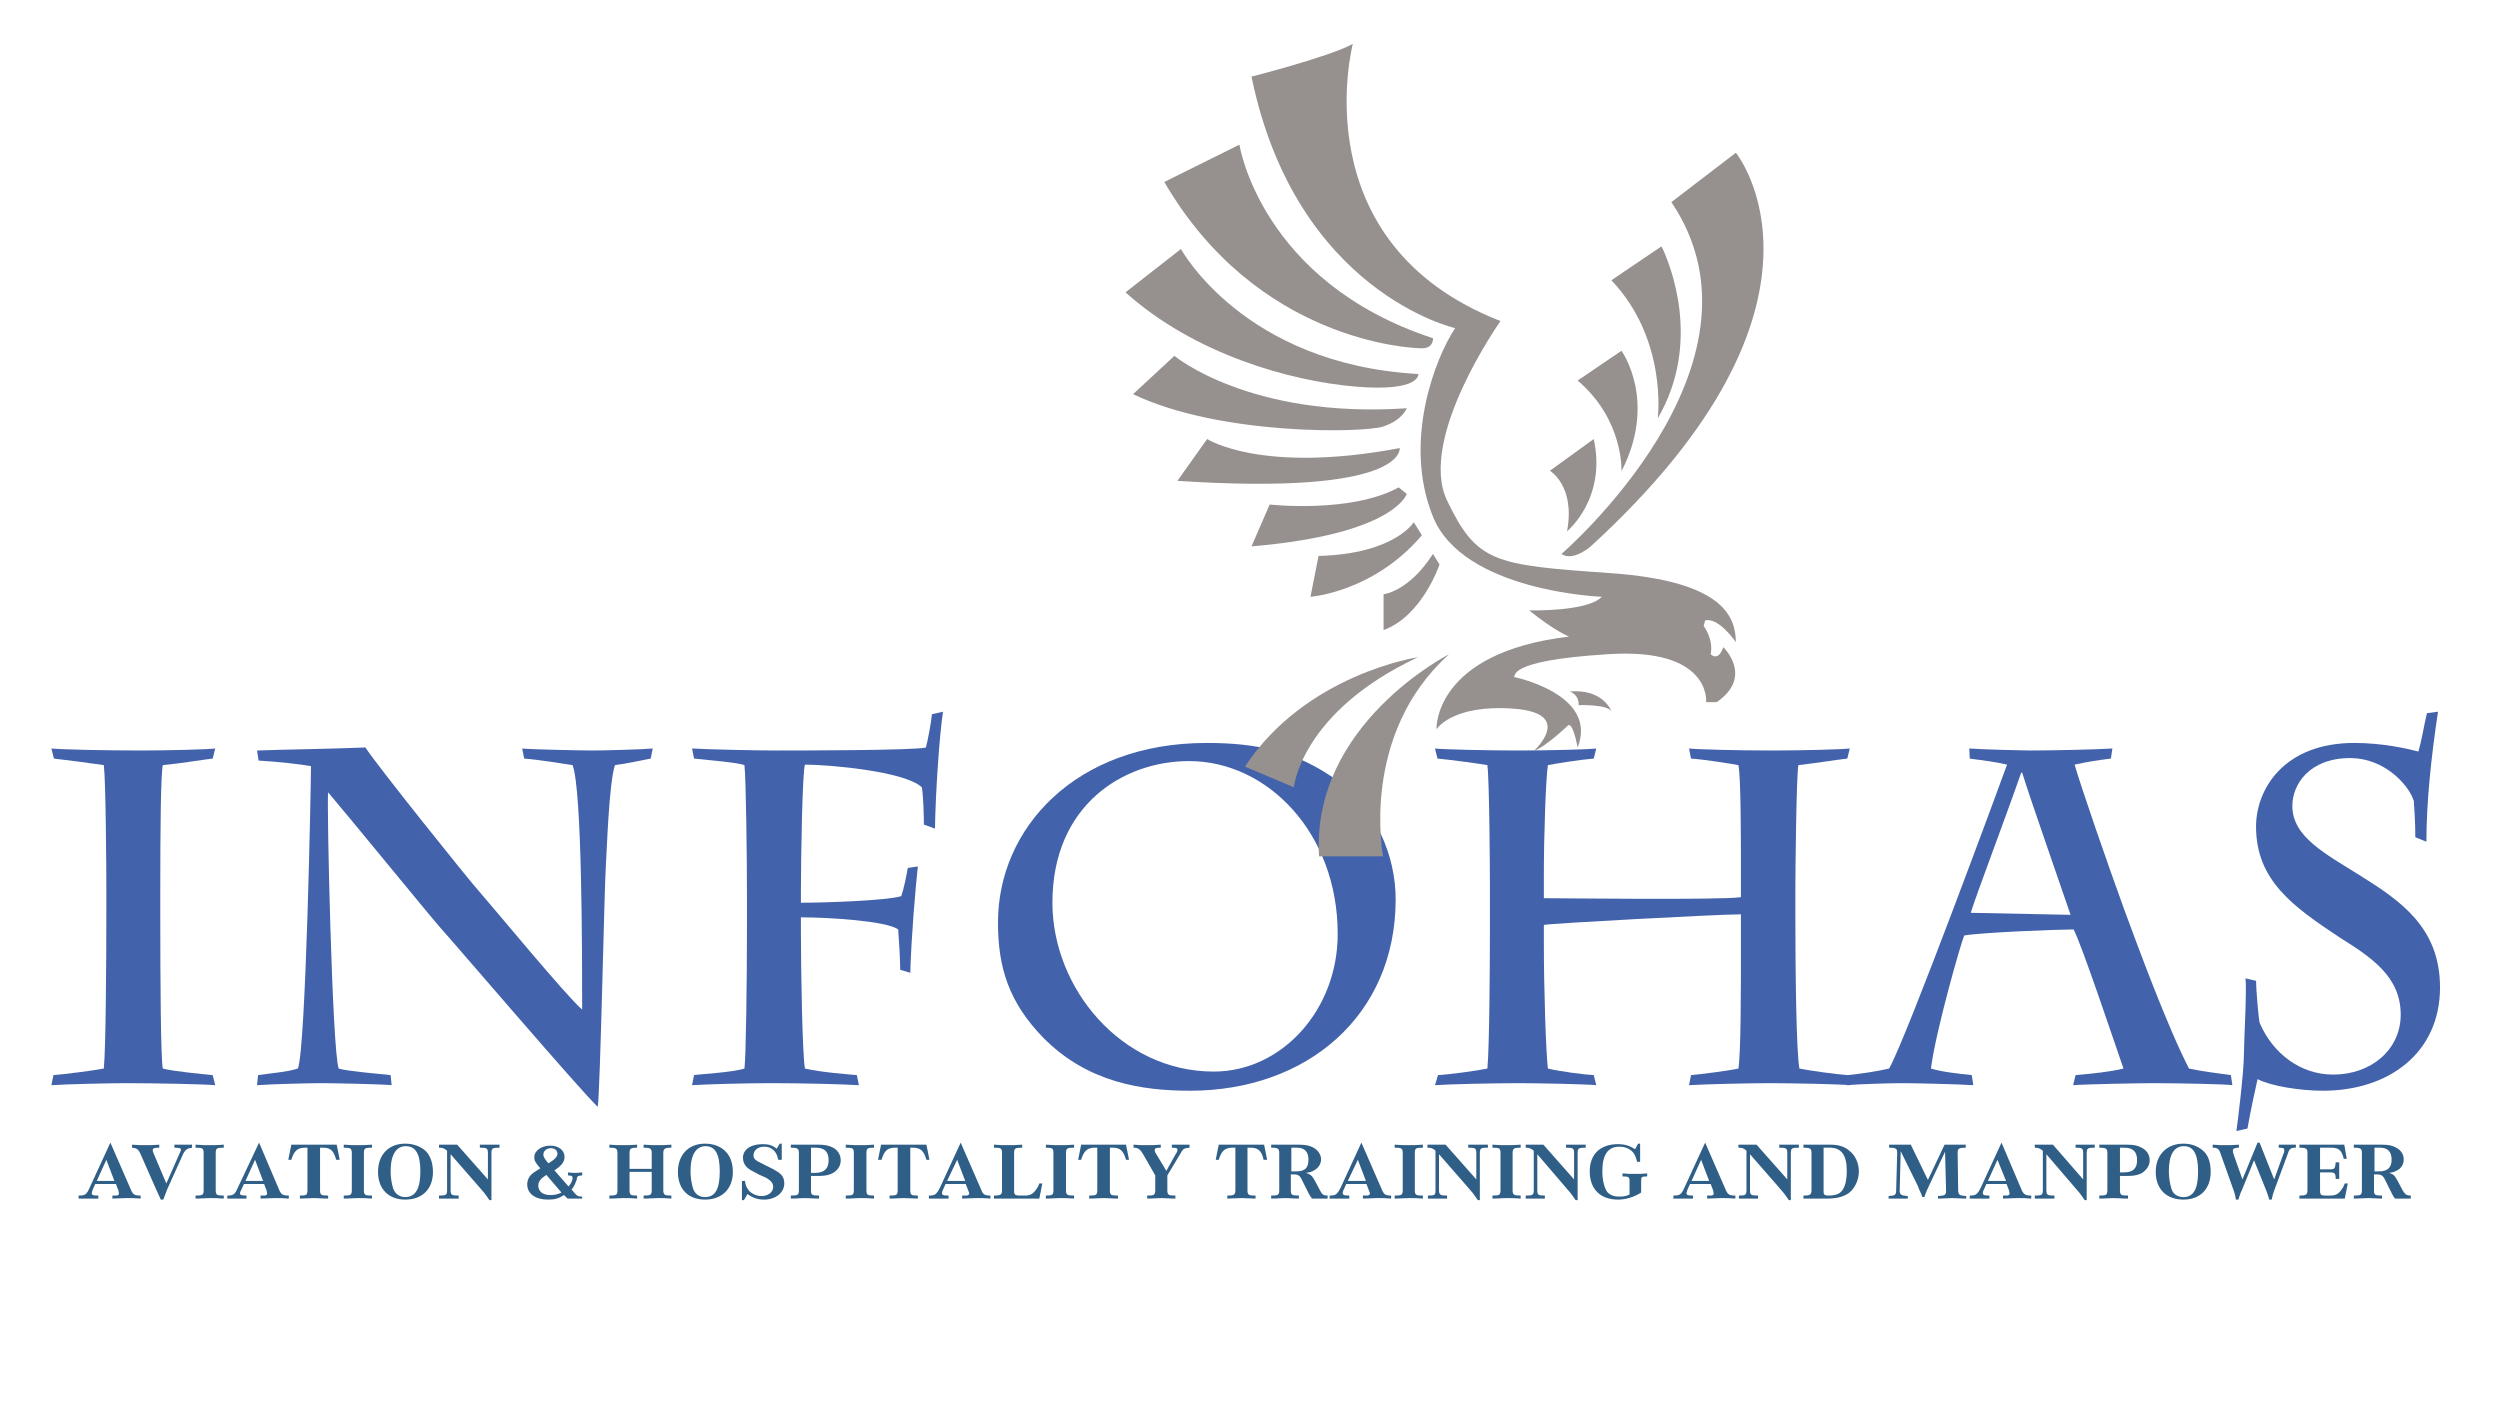<svg version="1.2" xmlns="http://www.w3.org/2000/svg" viewBox="0 0 496 280" width="496" height="280"><defs><clipPath clipPathUnits="userSpaceOnUse" id="cp1"><path d="m-6-52.15h510v360.6h-510z"/></clipPath><clipPath clipPathUnits="userSpaceOnUse" id="cp2"><path d="m-6-52.15h510v360.6h-510z"/></clipPath><clipPath clipPathUnits="userSpaceOnUse" id="cp3"><path d="m-6-52.15h510v360.6h-510z"/></clipPath><clipPath clipPathUnits="userSpaceOnUse" id="cp4"><path d="m-6-52.15h510v360.6h-510z"/></clipPath><clipPath clipPathUnits="userSpaceOnUse" id="cp5"><path d="m-6-52.15h510v360.6h-510z"/></clipPath><clipPath clipPathUnits="userSpaceOnUse" id="cp6"><path d="m-6-52.15h510v360.6h-510z"/></clipPath><clipPath clipPathUnits="userSpaceOnUse" id="cp7"><path d="m-6-52.15h510v360.6h-510z"/></clipPath><clipPath clipPathUnits="userSpaceOnUse" id="cp8"><path d="m-6-52.15h510v360.6h-510z"/></clipPath><clipPath clipPathUnits="userSpaceOnUse" id="cp9"><path d="m-6-52.15h510v360.6h-510z"/></clipPath><clipPath clipPathUnits="userSpaceOnUse" id="cp10"><path d="m-6-52.15h510v360.6h-510z"/></clipPath><clipPath clipPathUnits="userSpaceOnUse" id="cp11"><path d="m-6-52.15h510v360.6h-510z"/></clipPath><clipPath clipPathUnits="userSpaceOnUse" id="cp12"><path d="m-6-52.15h510v360.6h-510z"/></clipPath><clipPath clipPathUnits="userSpaceOnUse" id="cp13"><path d="m-6-52.15h510v360.6h-510z"/></clipPath><clipPath clipPathUnits="userSpaceOnUse" id="cp14"><path d="m-6-52.15h510v360.6h-510z"/></clipPath><clipPath clipPathUnits="userSpaceOnUse" id="cp15"><path d="m-6-52.15h510v360.6h-510z"/></clipPath><clipPath clipPathUnits="userSpaceOnUse" id="cp16"><path d="m-6-52.15h510v360.6h-510z"/></clipPath><clipPath clipPathUnits="userSpaceOnUse" id="cp17"><path d="m-6-52.15h510v360.6h-510z"/></clipPath><clipPath clipPathUnits="userSpaceOnUse" id="cp18"><path d="m-6-52.15h510v360.6h-510z"/></clipPath><clipPath clipPathUnits="userSpaceOnUse" id="cp19"><path d="m-6-52.15h510v360.6h-510z"/></clipPath><clipPath clipPathUnits="userSpaceOnUse" id="cp20"><path d="m-6-52.15h510v360.6h-510z"/></clipPath><clipPath clipPathUnits="userSpaceOnUse" id="cp21"><path d="m-6-52.15h510v360.6h-510z"/></clipPath><clipPath clipPathUnits="userSpaceOnUse" id="cp22"><path d="m-6-52.15h510v360.6h-510z"/></clipPath><clipPath clipPathUnits="userSpaceOnUse" id="cp23"><path d="m-6-52.15h510v360.6h-510z"/></clipPath><clipPath clipPathUnits="userSpaceOnUse" id="cp24"><path d="m-6-52.15h510v360.6h-510z"/></clipPath><clipPath clipPathUnits="userSpaceOnUse" id="cp25"><path d="m-6-52.15h510v360.6h-510z"/></clipPath><clipPath clipPathUnits="userSpaceOnUse" id="cp26"><path d="m-6-52.15h510v360.6h-510z"/></clipPath><clipPath clipPathUnits="userSpaceOnUse" id="cp27"><path d="m-6-52.15h510v360.6h-510z"/></clipPath><clipPath clipPathUnits="userSpaceOnUse" id="cp28"><path d="m-6-52.15h510v360.6h-510z"/></clipPath><clipPath clipPathUnits="userSpaceOnUse" id="cp29"><path d="m-6-52.15h510v360.6h-510z"/></clipPath><clipPath clipPathUnits="userSpaceOnUse" id="cp30"><path d="m-6-52.15h510v360.6h-510z"/></clipPath><clipPath clipPathUnits="userSpaceOnUse" id="cp31"><path d="m-6-52.15h510v360.6h-510z"/></clipPath><clipPath clipPathUnits="userSpaceOnUse" id="cp32"><path d="m-6-52.15h510v360.6h-510z"/></clipPath><clipPath clipPathUnits="userSpaceOnUse" id="cp33"><path d="m-6-52.15h510v360.6h-510z"/></clipPath><clipPath clipPathUnits="userSpaceOnUse" id="cp34"><path d="m-6-52.15h510v360.6h-510z"/></clipPath><clipPath clipPathUnits="userSpaceOnUse" id="cp35"><path d="m-6-52.15h510v360.6h-510z"/></clipPath><clipPath clipPathUnits="userSpaceOnUse" id="cp36"><path d="m-6-52.15h510v360.6h-510z"/></clipPath><clipPath clipPathUnits="userSpaceOnUse" id="cp37"><path d="m-6-52.15h510v360.6h-510z"/></clipPath><clipPath clipPathUnits="userSpaceOnUse" id="cp38"><path d="m-6-52.15h510v360.6h-510z"/></clipPath><clipPath clipPathUnits="userSpaceOnUse" id="cp39"><path d="m-6-52.15h510v360.6h-510z"/></clipPath><clipPath clipPathUnits="userSpaceOnUse" id="cp40"><path d="m-6-52.15h510v360.6h-510z"/></clipPath><clipPath clipPathUnits="userSpaceOnUse" id="cp41"><path d="m-6-52.15h510v360.6h-510z"/></clipPath><clipPath clipPathUnits="userSpaceOnUse" id="cp42"><path d="m-6-52.15h510v360.6h-510z"/></clipPath><clipPath clipPathUnits="userSpaceOnUse" id="cp43"><path d="m-6-52.15h510v360.6h-510z"/></clipPath><clipPath clipPathUnits="userSpaceOnUse" id="cp44"><path d="m-6-52.15h510v360.6h-510z"/></clipPath><clipPath clipPathUnits="userSpaceOnUse" id="cp45"><path d="m-6-52.15h510v360.6h-510z"/></clipPath><clipPath clipPathUnits="userSpaceOnUse" id="cp46"><path d="m-6-52.15h510v360.6h-510z"/></clipPath><clipPath clipPathUnits="userSpaceOnUse" id="cp47"><path d="m-6-52.15h510v360.6h-510z"/></clipPath><clipPath clipPathUnits="userSpaceOnUse" id="cp48"><path d="m-6-52.15h510v360.6h-510z"/></clipPath><clipPath clipPathUnits="userSpaceOnUse" id="cp49"><path d="m-6-52.15h510v360.6h-510z"/></clipPath><clipPath clipPathUnits="userSpaceOnUse" id="cp50"><path d="m-6-52.15h510v360.6h-510z"/></clipPath><clipPath clipPathUnits="userSpaceOnUse" id="cp51"><path d="m-6-52.15h510v360.6h-510z"/></clipPath><clipPath clipPathUnits="userSpaceOnUse" id="cp52"><path d="m-6-52.15h510v360.6h-510z"/></clipPath><clipPath clipPathUnits="userSpaceOnUse" id="cp53"><path d="m-6-52.15h510v360.6h-510z"/></clipPath><clipPath clipPathUnits="userSpaceOnUse" id="cp54"><path d="m-6-52.15h510v360.6h-510z"/></clipPath><clipPath clipPathUnits="userSpaceOnUse" id="cp55"><path d="m-6-52.15h510v360.6h-510z"/></clipPath><clipPath clipPathUnits="userSpaceOnUse" id="cp56"><path d="m-6-52.15h510v360.6h-510z"/></clipPath><clipPath clipPathUnits="userSpaceOnUse" id="cp57"><path d="m-6-52.15h510v360.6h-510z"/></clipPath><clipPath clipPathUnits="userSpaceOnUse" id="cp58"><path d="m-6-52.15h510v360.6h-510z"/></clipPath><clipPath clipPathUnits="userSpaceOnUse" id="cp59"><path d="m-6-52.15h510v360.6h-510z"/></clipPath><clipPath clipPathUnits="userSpaceOnUse" id="cp60"><path d="m-6-52.15h510v360.6h-510z"/></clipPath><clipPath clipPathUnits="userSpaceOnUse" id="cp61"><path d="m-6-52.15h510v360.6h-510z"/></clipPath></defs><style>.a{fill:#4262ab}.b{fill:#96908e}.c{fill:#2f5e86}</style><g clip-path="url(#cp1)"><path class="a" d="m31.8 182.1c0 12.3 0.1 28 0.5 29.9 2.3 0.6 8 1.1 9.9 1.3l0.5 2c-2.1-0.2-11.9-0.4-17.8-0.4-3.2 0-11.8 0.2-14.7 0.4l0.4-2c1.6-0.1 8-0.9 10-1.3 0.4-4 0.5-21.4 0.5-30.6v-5.6c0-3.1-0.1-20.8-0.5-24-1.9-0.3-8.1-1.1-9.9-1.3l-0.5-2c1.8 0.2 10.5 0.4 17.9 0.4 4.8 0 13-0.2 14.6-0.4l-0.5 2c-1.9 0.2-6.5 1-9.9 1.3-0.4 1.9-0.5 12.9-0.5 24.5z"/></g><g clip-path="url(#cp2)"><path class="a" d="m51 148.9c5.2-0.2 14.1-0.3 21.5-0.6 2 3.2 21 26.9 22.6 28.6 2.4 2.7 17.4 20.9 20.4 23.4 0-10.5 0-43.6-1.9-48.5-1.9-0.3-6.9-1.1-9.6-1.3l-0.4-2c1.8 0.2 11.9 0.4 14 0.4 2.1 0 9.9-0.2 11.9-0.4l-0.4 2c-1.2 0.2-4.6 1-7.1 1.3-1.2 3.7-1.6 17-1.8 20-0.3 4.5-1.1 44.1-1.6 47.8-2.9-2.6-29-33.1-31.2-35.5-1.3-1.4-19.2-23.3-22.3-26.9-0.3 1.9 0.8 51.4 2.1 54.8 1.4 0.5 8.5 1.1 10.3 1.3l0.2 2c-1.7-0.2-11.5-0.4-13.9-0.4-2.8 0-10.1 0.2-12.8 0.4l0.2-2c2.7-0.4 5.7-0.6 7.9-1.3 1.6-4 2.6-56.9 2.6-60-2.2-0.4-6.8-0.9-10.4-1.1z"/></g><g clip-path="url(#cp3)"><path class="a" d="m148.2 178.1c0-8.4-0.2-23.6-0.5-26.3-1.2-0.5-7.2-1-10-1.3l-0.4-2c3.3 0.2 12.9 0.4 16.5 0.4 4.1 0 27.9 0 29.9-0.6 0.3-1.1 1-4.6 1.2-6.6l2.2-0.5c-0.7 4.3-1.5 16.2-1.6 23.2l-2.2-0.8c0-1.5-0.1-5.6-0.4-7.4-3.4-3.2-18.5-4.5-23.2-4.5-0.5 1.4-0.8 18.2-0.8 25.3v2.1c4.6 0 16.9-0.4 19.9-1.3 0.5-1.4 1-3.8 1.3-5.6l2-0.3c-0.5 4.6-1.3 14-1.5 21.1l-2-0.6c0-2-0.2-5.2-0.4-8-2.3-1.7-13.9-2.4-19.3-2.4v2.8c0 7.9 0.3 24.6 0.8 27.2 3.6 0.8 8.2 1.1 10.3 1.3l0.4 2c-3.3-0.2-11-0.4-17.3-0.4-5.4 0-12.5 0.2-15.8 0.4l0.4-2c1.1-0.2 7.4-0.5 10-1.3 0.3-2.2 0.5-17.5 0.5-28z"/></g><g clip-path="url(#cp4)"><path class="a" d="m207 205.9c-6.9-7.1-9-14-9-22.9 0-18.6 15.3-35.6 41.4-35.6 9.9 0 17.9 1.6 26.1 7.6 7.4 5.5 11.4 14.7 11.4 23.4 0 23.1-17.6 38-40.8 38-9.5 0-20.3-1.6-29.1-10.5zm58.4-20.6c0-20-13.9-34.3-29.5-34.3-13 0-27.1 8.7-27.1 28.1 0 16.9 13.6 33.5 32 33.5 13.5 0 24.6-12.2 24.6-27.3z"/></g><g clip-path="url(#cp5)"><path class="a" d="m295.6 175.7c0-3-0.1-20.8-0.5-23.9-1.7-0.3-7.6-1.1-9.9-1.3l-0.5-2c1.6 0.2 10.6 0.4 16.6 0.4 5.8 0 13.9-0.2 15.4-0.4l-0.5 2c-2.6 0.2-7.6 1-9.1 1.3-0.4 2.6-0.8 13.7-0.8 21.8v4.6c2.4 0 35.4 0.4 39.1-0.2v-4.4c0-7.3 0-19.4-0.5-21.8-1.6-0.3-6.6-1.1-9.4-1.3l-0.4-2c1.6 0.2 10.3 0.4 16.2 0.4 6.1 0 14-0.2 15.7-0.4l-0.5 2c-1.9 0.2-6.9 1-9.7 1.3-0.4 1.9-0.6 21.3-0.6 23.9v6.6c0 10.9 0.2 26.5 0.8 29.7 1.9 0.4 7.7 1.2 9.6 1.3l0.4 2c-1.8-0.2-11.4-0.4-15.8-0.4-4.1 0-12.9 0.2-16.1 0.4l0.4-2c1.4-0.1 7.7-0.9 9.4-1.3 0.5-3.2 0.5-15.2 0.5-25.2v-5.4c-4.4 0-37.8 1.8-39.1 2.1v3.3c0 9.6 0.4 21.7 0.8 25.2 2.5 0.6 7.2 1.2 9.1 1.3l0.5 2c-2-0.2-11.3-0.4-15.4-0.4-4.9 0-13.8 0.2-16.6 0.4l0.6-2c2.1-0.1 8-0.9 9.8-1.3 0.4-4.4 0.5-20.3 0.5-27.4 0 0 0-8.9 0-8.9z"/></g><g clip-path="url(#cp6)"><path class="a" d="m411.8 213.3c3.3-0.3 6.6-0.6 9.5-1.3-1.7-4.9-8.4-24.9-9.9-27.6-3.3 0-18.3 0.6-21.7 1.2-0.6 1.3-5.7 19.1-6.6 26.4 2.3 0.7 5.4 1 8.1 1.3l0.3 2c-2.9-0.2-11.5-0.4-14.2-0.4-2.4 0-8.8 0.2-10.9 0.4l0.2-2c2.8-0.3 5.6-0.7 8.2-1.3 3.4-5.9 22.1-56.7 23.4-60.3-2-0.5-5.1-0.9-7.4-1.2l-0.1-2c2.8 0.2 10.6 0.4 12.2 0.4 4 0 13.4-0.2 16.2-0.4l-0.3 2c-2.5 0.3-5 0.7-7.2 1.2 1.2 4.2 6.3 19 9.9 28.9 2.7 7.3 8.5 23.1 12.8 31.4 2.8 0.6 5.5 0.9 8.3 1.3l0.3 2c-1.1-0.2-10.6-0.4-15.6-0.4-2.8 0-13.4 0.2-16 0.4zm-10.6-60h-0.2c-2.9 8.4-9.1 24.7-10 27.8l19.8 0.4c-2.1-6.2-8-23-9.6-28.2z"/></g><g clip-path="url(#cp7)"><path class="a" d="m443.7 224.4c0.2-1.3 1.5-11.7 1.5-15.4 0-2.5 0.6-12.7 0.3-14.9l2.1 0.5c0 1.3 0.4 6.6 0.7 8.3 2.6 6.1 8.1 10.3 14.6 10.3 7.5 0 13.4-4.9 13.4-11.9 0-7.6-5.9-11.4-12.1-15.3-9.2-6.1-16.6-11.3-16.6-22 0-7.4 5.5-16.6 19.5-16.6 5.5 0 10.4 1.1 12.7 1.7 0.7-2.3 1.1-5.1 1.7-7.6l2.2-0.3c-1.4 9.3-2.3 18.1-2.3 25.8l-2.2-0.9c0-3.2-0.2-5.5-0.3-7.2-1.1-3.4-6-8.5-12.6-8.5-8.1 0-11.5 5.2-11.5 9.5 0 6.1 6.4 9.4 13.6 13.9 7.8 4.9 15.7 10.2 15.7 22.1 0 13.1-10.3 20.5-23.2 20.5-4.5 0-10.3-0.9-13-2.3-0.4 1.8-1.4 6.3-2 9.8z"/></g><g clip-path="url(#cp8)"><path class="b" d="m274.4 169.9c0 0-4.7-24.1 13.1-40.1 0 0-27.4 13.9-25.8 40.1z"/></g><g clip-path="url(#cp9)"><path class="b" d="m256.7 156.2c0 0 1.4-14.9 24.6-25.8 0 0-22.2 3.3-34.3 21.7z"/></g><g clip-path="url(#cp10)"><path class="b" d="m284.3 109.9l1.3 2.1c0 0-3.4 10.2-11.1 13v-7.1c0 0 5-0.5 9.8-8z"/></g><g clip-path="url(#cp11)"><path class="b" d="m260 118.4c0 0 12.5-0.9 22.1-12.2l-1.6-2.6c0 0-3.8 6.3-18.9 6.7z"/></g><g clip-path="url(#cp12)"><path class="b" d="m279.1 98c0 0-2.4 8-30.8 10.4l3.6-8.3c0 0 16.1 1.8 25.6-3.4z"/></g><g clip-path="url(#cp13)"><path class="b" d="m277.7 88.9c0 0 1.5 9.5-44.1 6.5l5.9-8.3c0 0 10.7 7 38.2 1.8z"/></g><g clip-path="url(#cp14)"><path class="b" d="m279.1 81c0 0-0.8 2.3-4.6 3.6-3.7 1.3-32.4 1.9-49.7-6.4l8.2-7.6c0 0 14.9 12.5 46.1 10.4z"/></g><g clip-path="url(#cp15)"><path class="b" d="m281.4 74.2c0 0 0.5 3.6-12.5 2.5-12.9-1.1-31.9-6.4-45.6-18.7l11-8.6c0 0 12.4 22.9 47.1 24.8z"/></g><g clip-path="url(#cp16)"><path class="b" d="m284.3 67.1c0 0 0.2 2-2.2 2-2.5 0-32.8-1.5-51.1-33l14.9-7.4c0 0 4.2 27.2 38.4 38.4z"/></g><g clip-path="url(#cp17)"><path class="b" d="m248.3 15.2c0 0 15.7-4 20.1-6.5 0 0-10.4 39.5 29.3 55 0 0-16.5 23.3-10.6 35.6 5.9 12.3 9.2 12.8 32.3 14.4 23.2 1.6 24.9 9.1 25 13.7 0 0-3.4-5-6.1-4.3l-0.3 1.1c0 0 2 2.5 1.4 5.6 0 0 1.5 1.6 2.5-1.4 0 0 6.1 5.8-1.3 10.9h-2.1c0 0 1.1-10.9-19.6-9.5-20.7 1.3-17.9 4.5-18.6 4.5 0 0 16.9 3.4 12.7 14 0 0-1-5.7-2.1-4.2 0 0-4.3 4.1-6.6 4.9 0 0 8.3-7.5-4-8.4-12.3-0.9-15.3 4.1-15.3 4.1 0 0-0.7-15.2 26.3-18.4 0 0-3-1.2-7.9-5.2 0 0 11.6 0.3 14.4-2.7 0 0-27.5-1-33.5-15.9-6-14.8 0.4-31.4 4.4-37.4 0 0-31.6-7.1-40.4-49.9z"/></g><g clip-path="url(#cp18)"><path class="b" d="m313.2 139.9c0 0 5.6-0.2 6.5 1.2 0 0-1.6-4.5-8.3-3.9 0 0 1.9 0.5 1.8 2.7z"/></g><g clip-path="url(#cp19)"><path class="b" d="m307.5 93.4c0 0 5.1 3 3.4 12 0 0 7.9-6.4 5.3-18.3z"/></g><g clip-path="url(#cp20)"><path class="b" d="m313 75.5l8.7-5.9c0 0 7.2 9.9 0 23.9 0 0 0.5-10.2-8.7-18z"/></g><g clip-path="url(#cp21)"><path class="b" d="m329.6 48.9q0 0 0.3 0.5c1.4 3.1 7.8 18.5-1 33.6 0 0 2-15.6-9.2-27.4z"/></g><g clip-path="url(#cp22)"><path class="b" d="m331.6 40.1l12.8-9.8c0 0 24.1 29.7-28.8 78.1 0 0-3.5 3.1-5.8 1.5 0 0 43.6-37.5 21.8-69.8z"/></g><g clip-path="url(#cp23)"><path class="c" d="m18.9 234.9l-0.5 1.1c-0.1 0.4-0.2 0.6-0.2 0.7 0 0.4 0.2 0.5 1.3 0.5v0.6c-0.9 0-1.4 0-1.9 0-0.5 0-1 0-2 0v-0.6c1.3 0 1.6-0.2 2.2-1.6l4.1-8.9 4.1 9.4c0.4 0.9 0.7 1.1 1.9 1.1v0.6c-1.1-0.1-1.8-0.1-2.8-0.1-1.1 0-1.7 0.1-2.8 0.1v-0.6c0.7 0 0.7 0 0.9 0 0.3-0.1 0.4-0.2 0.4-0.4 0-0.1 0-0.1-0.1-0.6l-0.5-1.3zm3.8-0.6l-1.6-4.2-1.9 4.2z"/></g><g clip-path="url(#cp24)"><path class="c" d="m31.9 238c-0.2-0.4-0.4-0.9-1-2.2l-3-6.8c-0.5-1.1-0.8-1.2-1.7-1.3v-0.6c1.1 0.1 1.7 0.1 2.7 0.1 1 0 1.6 0 2.7-0.1v0.6c-1 0-1.3 0.1-1.3 0.5 0 0.1 0 0.2 0.2 0.7l2.5 5.9 2.6-5.9c0.2-0.5 0.3-0.6 0.3-0.8 0-0.3-0.3-0.4-1.3-0.4v-0.6c0.8 0 1.2 0 1.8 0 0.5 0 1 0 1.7 0v0.6c-0.9 0.1-1.3 0.4-1.7 1.1l-3.2 7.1c-0.3 0.7-0.4 1.1-0.8 2.1 0 0-0.5 0-0.5 0z"/></g><g clip-path="url(#cp25)"><path class="c" d="m40.4 228.8c0-1-0.2-1.1-1.6-1.1v-0.6c1.3 0.1 1.9 0.1 2.8 0.1 0.9 0 1.6 0 2.8-0.1v0.6c-1.4 0-1.6 0.1-1.6 1.1v7.3c0 1 0.2 1.1 1.6 1.1v0.6c-1.2-0.1-1.9-0.1-2.8-0.1-0.9 0-1.6 0.1-2.8 0.1v-0.6c1.4 0 1.6-0.1 1.6-1.1z"/></g><g clip-path="url(#cp26)"><path class="c" d="m48.4 234.9l-0.5 1.1c-0.2 0.4-0.3 0.6-0.3 0.7 0 0.4 0.3 0.5 1.3 0.5v0.6c-0.9 0-1.4 0-1.9 0-0.5 0-1 0-1.9 0v-0.6c1.2 0 1.5-0.2 2.1-1.6l4.2-8.9 4 9.4c0.4 0.9 0.7 1.1 1.9 1.1v0.6c-1.1-0.1-1.7-0.1-2.8-0.1-1.1 0-1.7 0.1-2.8 0.1v-0.6c0.7 0 0.7 0 0.9 0 0.3-0.1 0.4-0.2 0.4-0.4 0-0.1 0-0.1-0.1-0.6l-0.5-1.3zm3.8-0.6l-1.6-4.2-1.9 4.2z"/></g><g clip-path="url(#cp27)"><path class="c" d="m63.5 236.1c0 1 0.2 1.1 1.6 1.1v0.6c-1.2 0-1.8-0.1-2.8-0.1-1.1 0-1.7 0.1-2.8 0.1v-0.6c1.3 0 1.5-0.1 1.5-1.1v-8.4h-0.5c-1.5 0-2.2 0.7-2.7 2.4h-0.6l0.6-3h9l0.6 3h-0.7c-0.5-1.8-1.1-2.4-2.6-2.4h-0.6z"/></g><g clip-path="url(#cp28)"><path class="c" d="m69.8 228.8c0-1-0.3-1.1-1.6-1.1v-0.6c1.2 0.1 1.9 0.1 2.8 0.1 0.9 0 1.5 0 2.8-0.1v0.6c-1.4 0-1.6 0.1-1.6 1.1v7.3c0 1 0.2 1.1 1.6 1.1v0.6c-1.2-0.1-1.9-0.1-2.8-0.1-0.9 0-1.6 0.1-2.8 0.1v-0.6c1.4 0 1.6-0.1 1.6-1.1z"/></g><g clip-path="url(#cp29)"><path class="c" d="m84.6 228.5c0.8 0.9 1.3 2.3 1.3 4 0 3.4-2.1 5.5-5.5 5.5-3.3 0-5.4-2.1-5.4-5.5 0-3.4 2.1-5.6 5.4-5.6 1.7 0 3.2 0.6 4.2 1.6zm-7.1 3.9c0 1.2 0.2 2.4 0.5 3.4 0.4 1.1 1.3 1.7 2.4 1.7 2 0 3-1.6 3-5.1 0-3.4-0.9-5-2.9-5-1.9 0-3 1.7-3 5z"/></g><g clip-path="url(#cp30)"><path class="c" d="m97.1 238.1c-0.4-0.6-0.7-1-1-1.4-0.4-0.5-0.8-0.9-1.2-1.4l-5.5-6.3v7.1c0 1 0.2 1.1 1.6 1.1v0.6c-0.8 0-1.3 0-1.9 0-0.7 0-1.1 0-2 0v-0.6c1.4 0 1.6-0.1 1.6-1.1v-7.8c-0.6-0.5-0.9-0.6-1.6-0.6v-0.6c0.8 0 1.2 0 1.8 0 0.6 0 1 0 1.8 0l6.1 6.9v-5.2c0-1-0.2-1.1-1.6-1.1v-0.6c0.8 0 1.3 0 1.9 0 0.7 0 1.2 0 2 0v0.6c-1.4 0-1.6 0.1-1.6 1.1v9.3c0 0-0.4 0-0.4 0z"/></g><g clip-path="url(#cp31)"><path class="c" d="m112.8 235.4c0.5-0.6 0.8-1.2 0.8-1.7 0-0.3-0.2-0.5-0.9-0.5v-0.6c0.8 0.1 1 0.1 1.4 0.1 0.3 0 0.5 0 1.4-0.1v0.6c-0.9 0.1-1 0.1-1.1 0.9-0.3 0.8-0.5 1.3-1 1.9l0.5 0.6c0.6 0.7 0.8 0.8 1.6 0.8v0.4c-0.7 0-1.1 0-1.5 0-0.4 0-0.7 0-1.4 0l-0.7-0.7c-1.1 0.7-1.8 0.9-3.2 0.9-2.5 0-4.1-1.2-4.1-3q0-1.4 1.2-2.3c0.4-0.3 0.6-0.4 1.4-0.9-1-1.2-1.2-1.5-1.2-2.2 0-1.3 1.4-2.3 3.2-2.3 1.6 0 2.8 0.9 2.8 2.2 0 1-0.5 1.7-2 2.7zm-4.4-2.3c-1.1 0.7-1.6 1.3-1.6 2.1 0 1.2 0.9 1.9 2.4 1.9 0.8 0 1.4-0.1 2.2-0.5zm2.2-4.2c0-0.7-0.6-1.1-1.3-1.1-0.8 0-1.5 0.5-1.5 1.3 0 0.4 0.3 0.9 1 1.7 1.2-0.7 1.8-1.3 1.8-1.9z"/></g><g clip-path="url(#cp32)"><path class="c" d="m129.3 231.9v-3.1c0-0.9-0.2-1.1-1.6-1.1v-0.6c1.2 0.1 1.9 0.1 2.8 0.1 1 0 1.6 0 2.7-0.1v0.6c-1.3 0-1.6 0.2-1.6 1.1v7.3c0 1 0.3 1.1 1.6 1.1v0.6c-1.1-0.1-1.7-0.1-2.7-0.1-0.9 0-1.6 0.1-2.8 0.1v-0.6c1.4 0 1.6-0.1 1.6-1.1v-3.6h-4.4v3.6c0 1 0.2 1.1 1.5 1.1v0.6c-1.2-0.1-1.8-0.1-2.8-0.1-0.9 0-1.5 0.1-2.7 0.1v-0.6c1.4 0 1.6-0.1 1.6-1.1v-7.3c0-0.9-0.2-1.1-1.6-1.1v-0.6c1.2 0.1 1.8 0.1 2.7 0.1 1 0 1.6 0 2.8-0.1v0.6c-1.3 0-1.5 0.2-1.5 1.1v3.1z"/></g><g clip-path="url(#cp33)"><path class="c" d="m144 228.5c0.9 0.9 1.4 2.3 1.4 4 0 3.4-2.2 5.5-5.5 5.5-3.4 0-5.4-2.1-5.4-5.5 0-3.4 2.1-5.6 5.4-5.6 1.7 0 3.2 0.6 4.1 1.6zm-7 3.9c0 1.2 0.2 2.4 0.5 3.4 0.4 1.1 1.2 1.7 2.4 1.7 2 0 2.9-1.6 2.9-5.1 0-3.4-0.9-5-2.8-5-1.9 0-3 1.7-3 5z"/></g><g clip-path="url(#cp34)"><path class="c" d="m147.8 234.3c0.1 0.8 0.3 1.3 0.7 1.8 0.5 0.7 1.6 1.2 2.6 1.2 1.3 0 2.3-0.8 2.3-1.8 0-0.6-0.3-1.1-0.9-1.5-0.4-0.3-0.6-0.4-1.8-0.9-1.5-0.8-2.1-1.1-2.5-1.5q-0.8-0.8-0.8-1.9c0-1.6 1.5-2.7 3.9-2.7 1.2 0 1.9 0.2 2.8 0.9l0.6-1h0.4v3.2h-0.7c-0.3-1.7-1.3-2.6-2.8-2.6-1.2 0-2.1 0.7-2.1 1.7 0 0.7 0.3 1 1.8 1.7 1.1 0.6 2.1 1 2.5 1.3 1.3 0.7 1.8 1.4 1.8 2.6 0 1.8-1.7 3.2-4 3.2-1.2 0-2.2-0.3-3.3-1.1l-0.7 1.2h-0.4v-3.8c0 0 0.6 0 0.6 0z"/></g><g clip-path="url(#cp35)"><path class="c" d="m160.9 236.1c0 1 0.2 1.1 1.6 1.1v0.6c-1.2 0-1.9-0.1-2.8-0.1-0.9 0-1.6 0.1-2.8 0.1v-0.6c1.4 0 1.6-0.1 1.6-1.1v-7.3c0-0.9-0.2-1.1-1.6-1.1v-0.6h5.4c1.5 0 2.2 0.2 3 0.6 0.9 0.5 1.5 1.4 1.5 2.5 0 1-0.5 1.9-1.5 2.5q-1 0.6-2.7 0.6h-1.7c0 0 0 2.8 0 2.8zm0.8-3.4c1.8 0 2.7-0.8 2.7-2.5 0-1.7-0.8-2.5-2.6-2.5h-0.9v5z"/></g><g clip-path="url(#cp36)"><path class="c" d="m169.4 228.8c0-1-0.2-1.1-1.6-1.1v-0.6c1.3 0.1 1.9 0.1 2.8 0.1 1 0 1.6 0 2.8-0.1v0.6c-1.3 0-1.5 0.1-1.5 1.1v7.3c0 1 0.2 1.1 1.5 1.1v0.6c-1.2-0.1-1.8-0.1-2.8-0.1-0.9 0-1.5 0.1-2.8 0.1v-0.6c1.4 0 1.6-0.1 1.6-1.1z"/></g><g clip-path="url(#cp37)"><path class="c" d="m180.6 236.1c0 1 0.2 1.1 1.5 1.1v0.6c-1.1 0-1.7-0.1-2.8-0.1-1 0-1.6 0.1-2.8 0.1v-0.6c1.4 0 1.6-0.1 1.6-1.1v-8.4h-0.5c-1.6 0-2.2 0.7-2.7 2.4h-0.7l0.6-3h9l0.6 3h-0.6c-0.5-1.8-1.2-2.4-2.7-2.4h-0.5c0 0 0 8.4 0 8.4z"/></g><g clip-path="url(#cp38)"><path class="c" d="m187.6 234.9l-0.5 1.1c-0.2 0.4-0.2 0.6-0.2 0.7 0 0.4 0.2 0.5 1.3 0.5v0.6c-1 0-1.4 0-2 0-0.5 0-0.9 0-1.9 0v-0.6c1.2 0 1.5-0.2 2.2-1.6l4.1-8.9 4.1 9.4c0.3 0.9 0.7 1.1 1.8 1.1v0.6c-1.1-0.1-1.7-0.1-2.8-0.1-1 0-1.7 0.1-2.8 0.1v-0.6c0.7 0 0.7 0 1 0 0.2-0.1 0.4-0.2 0.4-0.4 0-0.1 0-0.1-0.2-0.6l-0.5-1.3zm3.9-0.6l-1.6-4.2-2 4.2z"/></g><g clip-path="url(#cp39)"><path class="c" d="m206.2 237.8h-9v-0.6c1.4 0 1.6-0.2 1.6-1.1v-7.3c0-1-0.2-1.1-1.6-1.1v-0.6c1.2 0.1 1.9 0.1 2.8 0.1 0.9 0 1.6 0 2.8-0.1v0.6c-1.4 0-1.6 0.1-1.6 1.1v7.5c0 0.7 0.2 0.9 1.1 0.9h1c1.1 0 1.6-0.3 2.2-1.1 0.3-0.4 0.5-0.7 0.7-1.3h0.6z"/></g><g clip-path="url(#cp40)"><path class="c" d="m209 228.8c0-1-0.2-1.1-1.5-1.1v-0.6c1.2 0.1 1.9 0.1 2.8 0.1 0.9 0 1.5 0 2.8-0.1v0.6c-1.4 0-1.6 0.1-1.6 1.1v7.3c0 1 0.2 1.1 1.6 1.1v0.6c-1.3-0.1-1.9-0.1-2.8-0.1-1 0-1.6 0.1-2.8 0.1v-0.6c1.3 0 1.5-0.1 1.5-1.1z"/></g><g clip-path="url(#cp41)"><path class="c" d="m220.2 236.1c0 1 0.2 1.1 1.6 1.1v0.6c-1.2 0-1.8-0.1-2.8-0.1-1.1 0-1.7 0.1-2.9 0.1v-0.6c1.4 0 1.6-0.1 1.6-1.1v-8.4h-0.5c-1.5 0-2.2 0.7-2.7 2.4h-0.6l0.6-3h8.9l0.6 3h-0.6c-0.5-1.8-1.2-2.4-2.6-2.4h-0.6z"/></g><g clip-path="url(#cp42)"><path class="c" d="m226.8 229c-0.6-1-1-1.3-1.9-1.3v-0.6c1 0.1 1.7 0.1 2.7 0.1 1 0 1.6 0 2.7-0.1v0.6c-1 0-1.2 0.1-1.2 0.5 0 0.1 0 0.3 0.2 0.6l2.1 3.5 1.9-3.4c0.3-0.4 0.3-0.6 0.3-0.8 0-0.3-0.2-0.4-1.1-0.4v-0.6c0.8 0 1.2 0 1.8 0 0.5 0 0.9 0 1.7 0v0.6c-1 0.1-1.3 0.2-1.7 1l-2.7 4.5v2.9c0 1 0.2 1.1 1.6 1.1v0.6c-1.2 0-1.9-0.1-2.8-0.1-0.9 0-1.5 0.1-2.8 0.1v-0.6c1.4 0 1.6-0.1 1.6-1.1v-2.9z"/></g><g clip-path="url(#cp43)"><path class="c" d="m247.5 236.1c0 1 0.2 1.1 1.6 1.1v0.6c-1.1 0-1.8-0.1-2.8-0.1-1.1 0-1.7 0.1-2.8 0.1v-0.6c1.3 0 1.6-0.1 1.6-1.1v-8.4h-0.6c-1.5 0-2.2 0.7-2.7 2.4h-0.6l0.6-3h9l0.6 3h-0.7c-0.4-1.8-1.1-2.4-2.6-2.4h-0.6c0 0 0 8.4 0 8.4z"/></g><g clip-path="url(#cp44)"><path class="c" d="m256.1 236.1c0 1 0.2 1.1 1.6 1.1v0.6c-1.1 0-1.7-0.1-2.7-0.1-0.9 0-1.6 0.1-2.8 0.1v-0.6c1.4 0 1.6-0.1 1.6-1.1v-7.3c0-0.9-0.2-1.1-1.6-1.1v-0.6h5.4c1.5 0 2.3 0.2 3 0.6 0.9 0.5 1.5 1.4 1.5 2.3 0 1-0.6 1.8-1.4 2.2-0.5 0.3-0.8 0.4-1.6 0.5 0.9 0.3 1.2 0.5 1.8 1.6l1 1.9c0.4 0.8 0.7 1 1.5 1v0.6c-0.7 0-1.1 0-1.5 0-0.5 0-0.9 0-1.6 0-0.2-0.3-0.3-0.4-0.6-0.9l-1.3-2.6c-0.5-1.1-0.8-1.3-1.8-1.3h-0.5c0 0 0 3.1 0 3.1zm1.1-3.7c0.9 0 1.4-0.2 1.8-0.5q0.6-0.6 0.6-1.8 0-2.4-2.3-2.4h-1.1v4.7c0 0 1 0 1 0z"/></g><g clip-path="url(#cp45)"><path class="c" d="m267.1 234.9l-0.5 1.1c-0.2 0.4-0.2 0.6-0.2 0.7 0 0.4 0.2 0.5 1.3 0.5v0.6c-1 0-1.4 0-2 0-0.5 0-0.9 0-1.9 0v-0.6c1.2 0 1.5-0.2 2.2-1.6l4.1-8.9 4.1 9.4c0.4 0.9 0.7 1.1 1.8 1.1v0.6c-1.1-0.1-1.7-0.1-2.8-0.1-1 0-1.7 0.1-2.8 0.1v-0.6c0.7 0 0.7 0 1 0 0.2-0.1 0.4-0.2 0.4-0.4 0-0.1 0-0.1-0.2-0.6l-0.5-1.3zm3.9-0.6l-1.6-4.2-2 4.2z"/></g><g clip-path="url(#cp46)"><path class="c" d="m278.3 228.8c0-1-0.2-1.1-1.6-1.1v-0.6c1.2 0.1 1.9 0.1 2.8 0.1 0.9 0 1.6 0 2.8-0.1v0.6c-1.4 0-1.6 0.1-1.6 1.1v7.3c0 1 0.2 1.1 1.6 1.1v0.6c-1.2-0.1-1.9-0.1-2.8-0.1-0.9 0-1.6 0.1-2.8 0.1v-0.6c1.4 0 1.6-0.1 1.6-1.1z"/></g><g clip-path="url(#cp47)"><path class="c" d="m293.2 238.1c-0.4-0.6-0.7-1-1-1.4-0.4-0.5-0.8-0.9-1.2-1.4l-5.5-6.3v7.1c0 1 0.3 1.1 1.6 1.1v0.6c-0.8 0-1.3 0-1.9 0-0.6 0-1.1 0-1.9 0v-0.6c1.4 0 1.5-0.1 1.5-1.1v-7.8c-0.5-0.5-0.9-0.6-1.6-0.6v-0.6c0.8 0 1.3 0 1.8 0 0.6 0 1.1 0 1.8 0l6.1 6.9v-5.2c0-1-0.2-1.1-1.6-1.1v-0.6c0.9 0 1.3 0 2 0 0.6 0 1.1 0 1.9 0v0.6c-1.4 0-1.6 0.1-1.6 1.1v9.3c0 0-0.4 0-0.4 0z"/></g><g clip-path="url(#cp48)"><path class="c" d="m297.7 228.8c0-1-0.2-1.1-1.6-1.1v-0.6c1.3 0.1 1.9 0.1 2.8 0.1 0.9 0 1.6 0 2.8-0.1v0.6c-1.3 0-1.6 0.1-1.6 1.1v7.3c0 1 0.3 1.1 1.6 1.1v0.6c-1.2-0.1-1.9-0.1-2.8-0.1-0.9 0-1.6 0.1-2.8 0.1v-0.6c1.4 0 1.6-0.1 1.6-1.1z"/></g><g clip-path="url(#cp49)"><path class="c" d="m312.6 238.1c-0.4-0.6-0.7-1-1-1.4-0.4-0.5-0.8-0.9-1.2-1.4l-5.4-6.3v7.1c0 1 0.2 1.1 1.5 1.1v0.6c-0.8 0-1.3 0-1.9 0-0.6 0-1.1 0-1.9 0v-0.6c1.4 0 1.6-0.1 1.6-1.1v-7.8c-0.6-0.5-1-0.6-1.6-0.6v-0.6c0.7 0 1.2 0 1.8 0 0.6 0 1 0 1.7 0l6.1 6.9v-5.2c0-1-0.2-1.1-1.6-1.1v-0.6c0.9 0 1.3 0 2 0 0.6 0 1.1 0 1.9 0v0.6c-1.4 0-1.6 0.1-1.6 1.1v9.3c0 0-0.4 0-0.4 0z"/></g><g clip-path="url(#cp50)"><path class="c" d="m325.4 230.5h-0.6c-0.2-0.7-0.3-1.1-0.6-1.6-0.6-0.9-1.7-1.4-2.9-1.4-2.3 0-3.4 1.6-3.4 4.9 0 1.3 0.2 2.5 0.6 3.4 0.4 1.1 1.4 1.6 2.7 1.6 0.7 0 1.2 0 2.1-0.4v-2.7c0-0.8-0.2-0.9-1.4-0.9v-0.6c1 0.1 1.5 0.1 2.5 0.1 0.9 0 1.4 0 2.4-0.1v0.6c-1.1 0-1.2 0.1-1.2 0.9v2.3c-1.4 0.9-3 1.4-4.6 1.4-3.5 0-5.6-2.1-5.6-5.6 0-3.4 2.1-5.4 5.6-5.4 1.3 0 2.3 0.3 3.4 1l0.6-1.1h0.4c0 0 0 3.6 0 3.6z"/></g><g clip-path="url(#cp51)"><path class="c" d="m335.3 234.9l-0.5 1.1c-0.1 0.4-0.2 0.6-0.2 0.7 0 0.4 0.2 0.5 1.3 0.5v0.6c-0.9 0-1.4 0-1.9 0-0.5 0-1 0-2 0v-0.6c1.3 0 1.6-0.2 2.2-1.6l4.1-8.9 4.1 9.4c0.4 0.9 0.7 1.1 1.9 1.1v0.6c-1.1-0.1-1.8-0.1-2.8-0.1-1.1 0-1.7 0.1-2.8 0.1v-0.6c0.7 0 0.7 0 0.9 0 0.3-0.1 0.4-0.2 0.4-0.4 0-0.1 0-0.1-0.1-0.6l-0.5-1.3zm3.8-0.6l-1.6-4.2-1.9 4.2z"/></g><g clip-path="url(#cp52)"><path class="c" d="m354.9 238.1c-0.4-0.6-0.7-1-1-1.4-0.4-0.5-0.8-0.9-1.2-1.4l-5.5-6.3v7.1c0 1 0.2 1.1 1.6 1.1v0.6c-0.8 0-1.3 0-1.9 0-0.6 0-1.1 0-1.9 0v-0.6c1.3 0 1.5-0.1 1.5-1.1v-7.8c-0.5-0.5-0.9-0.6-1.6-0.6v-0.6c0.8 0 1.3 0 1.8 0 0.6 0 1.1 0 1.8 0l6.1 6.9v-5.2c0-1-0.2-1.1-1.6-1.1v-0.6c0.9 0 1.3 0 1.9 0 0.7 0 1.2 0 2 0v0.6c-1.4 0-1.6 0.1-1.6 1.1v9.3c0 0-0.4 0-0.4 0z"/></g><g clip-path="url(#cp53)"><path class="c" d="m359.4 228.8c0-0.9-0.2-1.1-1.6-1.1v-0.6h5.3c1.7 0 2.9 0.4 3.8 1.2 1.2 0.9 1.9 2.5 1.9 4.1 0 1.7-0.8 3.4-2 4.3-1 0.7-2.3 1.1-4.3 1.1h-4.7v-0.6c1.4 0 1.6-0.2 1.6-1.1 0 0 0-7.3 0-7.3zm2.4 7.7c0 0.5 0.2 0.7 1 0.7 1.3 0 2.1-0.3 2.6-0.9q1-1.2 1-4c0-3.2-1.1-4.6-3.4-4.6h-1.2z"/></g><g clip-path="url(#cp54)"><path class="c" d="m376.9 236.1v0.2c0 0.7 0.3 0.9 1.6 1v0.5c-0.8 0-1.2 0-1.8 0-0.6 0-1.1 0-2 0v-0.5c1.3-0.1 1.5-0.2 1.5-1.2l0.2-7.3v-0.1c0-0.8-0.2-1-1.6-1v-0.6c0.9 0 1.3 0 2.1 0 0.8 0 1.3 0 2.2 0l3.4 7 3.3-7c0.9 0 1.4 0 2.2 0 0.7 0 1.2 0 2 0v0.6c-1.4 0-1.6 0.2-1.6 1v0.1l0.1 7.3c0 1 0.3 1.1 1.6 1.2v0.5c-1.2 0-1.8-0.1-2.8-0.1-0.9 0-1.6 0.1-2.8 0.1v-0.5c1.4-0.1 1.6-0.2 1.6-1.1v-0.1l-0.2-7.6-3.3 7c-0.3 0.7-0.5 1-0.8 2h-0.4c-0.2-0.6-0.3-0.8-0.4-1q-0.3-0.6-0.5-1.2l-3.4-6.9z"/></g><g clip-path="url(#cp55)"><path class="c" d="m394.1 234.9l-0.5 1.1c-0.2 0.4-0.2 0.6-0.2 0.7 0 0.4 0.2 0.5 1.3 0.5v0.6c-1 0-1.4 0-2 0-0.5 0-1 0-1.9 0v-0.6c1.2 0 1.5-0.2 2.2-1.6l4.1-8.9 4 9.4c0.4 0.9 0.8 1.1 1.9 1.1v0.6c-1.1-0.1-1.7-0.1-2.8-0.1-1 0-1.7 0.1-2.8 0.1v-0.6c0.7 0 0.7 0 0.9 0 0.3-0.1 0.4-0.2 0.4-0.4 0-0.1 0-0.1-0.1-0.6l-0.5-1.3zm3.9-0.6l-1.7-4.2-1.9 4.2z"/></g><g clip-path="url(#cp56)"><path class="c" d="m413.6 238.1c-0.4-0.6-0.7-1-1-1.4-0.4-0.5-0.8-0.9-1.2-1.4l-5.4-6.3v7.1c0 1 0.2 1.1 1.6 1.1v0.6c-0.9 0-1.4 0-2 0-0.6 0-1.1 0-1.9 0v-0.6c1.4 0 1.6-0.1 1.6-1.1v-7.8c-0.6-0.5-1-0.6-1.6-0.6v-0.6c0.8 0 1.2 0 1.8 0 0.6 0 1 0 1.8 0l6 6.9v-5.2c0-1-0.2-1.1-1.5-1.1v-0.6c0.8 0 1.2 0 1.9 0 0.7 0 1.1 0 1.9 0v0.6c-1.4 0-1.6 0.1-1.6 1.1v9.3c0 0-0.4 0-0.4 0z"/></g><g clip-path="url(#cp57)"><path class="c" d="m420.6 236.1c0 1 0.2 1.1 1.6 1.1v0.6c-1.3 0-1.9-0.1-2.9-0.1-0.9 0-1.5 0.1-2.8 0.1v-0.6c1.4 0 1.6-0.1 1.6-1.1v-7.3c0-0.9-0.2-1.1-1.6-1.1v-0.6h5.5c1.4 0 2.2 0.2 2.9 0.6 1 0.5 1.6 1.4 1.6 2.5 0 1-0.6 1.9-1.5 2.5q-1 0.6-2.7 0.6h-1.7zm0.8-3.5c1.8 0 2.6-0.8 2.6-2.4 0-1.7-0.8-2.5-2.6-2.5h-0.8v4.9z"/></g><g clip-path="url(#cp58)"><path class="c" d="m437.3 228.5c0.9 0.9 1.3 2.3 1.3 4 0 3.4-2.1 5.5-5.4 5.5-3.4 0-5.5-2.1-5.5-5.5 0-3.4 2.2-5.6 5.5-5.6 1.7 0 3.1 0.6 4.1 1.6zm-7 3.9c0 1.2 0.2 2.4 0.5 3.4 0.3 1.1 1.2 1.7 2.4 1.7 2 0 2.9-1.6 2.9-5.1 0-3.4-0.9-5-2.8-5-2 0-3 1.7-3 5z"/></g><g clip-path="url(#cp59)"><path class="c" d="m443.6 238c-0.1-0.6-0.1-0.8-0.4-1.7l-2.6-7.3c-0.3-1-0.6-1.3-1.6-1.3v-0.6c1 0.1 1.6 0.1 2.6 0.1 0.9 0 1.6 0 2.6-0.1v0.6c-0.4 0-0.5 0-0.7 0.1-0.3 0-0.5 0.2-0.5 0.4 0 0.2 0 0.4 0.1 0.7l1.8 5.1 3-7.3h0.4l2.9 7.3 1.8-5c0.2-0.3 0.2-0.6 0.2-0.8 0-0.4-0.2-0.5-1.1-0.5v-0.6c0.7 0 1.1 0 1.7 0 0.6 0 1 0 1.7 0v0.6c-1 0-1.3 0.2-1.6 1.2l-2.7 7.3c-0.2 0.6-0.3 0.8-0.5 1.8h-0.5c-0.1-0.6-0.3-0.9-0.5-1.6l-2.5-6.2-2.4 5.9c-0.4 0.8-0.4 1-0.7 1.9 0 0-0.5 0-0.5 0z"/></g><g clip-path="url(#cp60)"><path class="c" d="m465.2 237.8h-9v-0.6c1.4 0 1.6-0.2 1.6-1.1v-7.3c0-0.9-0.2-1.1-1.6-1.1v-0.6h8.9l0.5 2.8h-0.6c-0.4-1.7-1-2.2-2.5-2.2h-2.2v4.3h2c0.9 0 1-0.2 1.1-1.4h0.7v3.3h-0.7c0-1.1-0.2-1.3-1.1-1.3h-2v3.7c0 0.7 0.2 0.9 1 0.9h1c1.1 0 1.6-0.3 2.2-1.1 0.3-0.4 0.5-0.7 0.7-1.3h0.6z"/></g><g clip-path="url(#cp61)"><path class="c" d="m471 236.1c0 1 0.2 1.1 1.6 1.1v0.6c-1.1 0-1.7-0.1-2.7-0.1-1 0-1.6 0.1-2.9 0.1v-0.6c1.4 0 1.6-0.1 1.6-1.1v-7.3c0-0.9-0.2-1.1-1.6-1.1v-0.6h5.5c1.5 0 2.2 0.2 2.9 0.6 1 0.5 1.5 1.4 1.5 2.3 0 1-0.5 1.8-1.3 2.2-0.5 0.3-0.9 0.4-1.6 0.5 0.9 0.3 1.1 0.5 1.7 1.6l1 1.9c0.5 0.8 0.8 1 1.6 1v0.6c-0.7 0-1.1 0-1.6 0-0.5 0-0.8 0-1.5 0-0.3-0.3-0.3-0.4-0.6-0.9l-1.3-2.6c-0.5-1.1-0.8-1.3-1.8-1.3h-0.5c0 0 0 3.1 0 3.1zm1-3.7c0.9 0 1.4-0.2 1.8-0.5q0.7-0.6 0.7-1.8 0-2.4-2.3-2.4h-1.1v4.7c0 0 0.9 0 0.9 0z"/></g></svg>